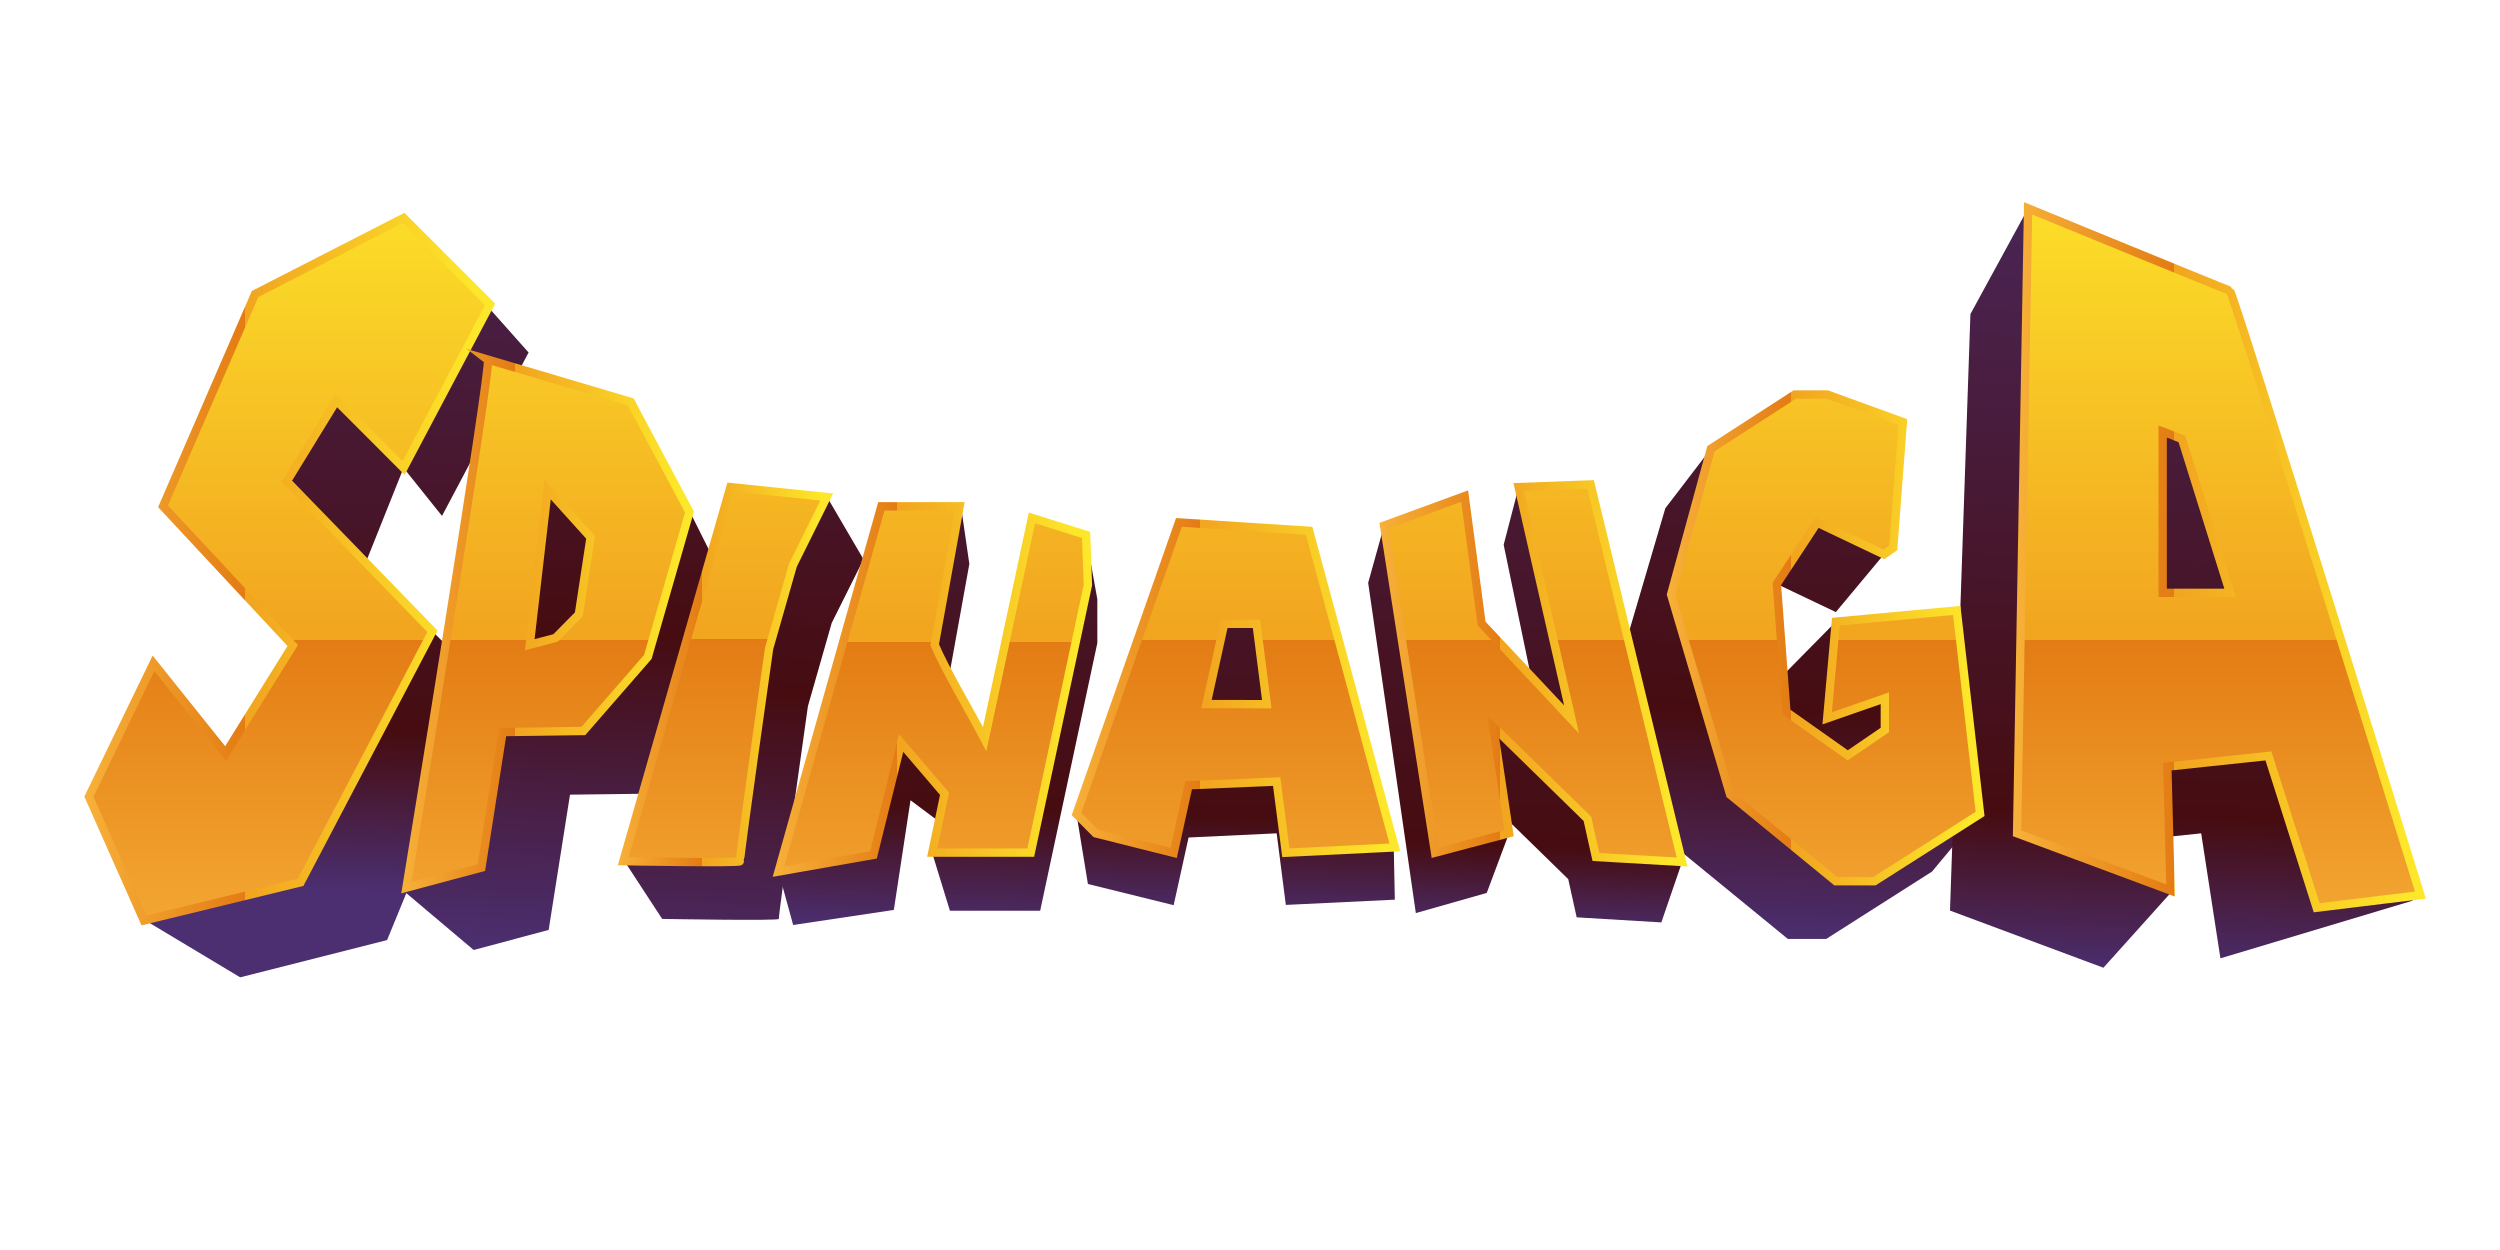 <?xml version="1.0" encoding="utf-8"?><svg id="Layer_1" data-name="Layer 1" xmlns="http://www.w3.org/2000/svg" xmlns:xlink="http://www.w3.org/1999/xlink" viewBox="0 0 300 150"><defs><style>.cls-1{fill:url(#linear-gradient);}.cls-2{fill:url(#linear-gradient-2);}.cls-3{fill:url(#linear-gradient-3);}.cls-4{fill:url(#linear-gradient-4);}.cls-5{fill:url(#linear-gradient-5);}.cls-6{fill:url(#linear-gradient-6);}.cls-7{fill:url(#linear-gradient-7);}.cls-8{fill:url(#linear-gradient-8);}.cls-9{fill:url(#linear-gradient-9);}.cls-10{fill:url(#linear-gradient-10);}.cls-11{fill:url(#linear-gradient-11);}.cls-12{fill:url(#linear-gradient-12);}.cls-13{fill:url(#linear-gradient-13);}.cls-14{fill:url(#linear-gradient-14);}.cls-15{fill:url(#linear-gradient-15);}.cls-16{fill:url(#linear-gradient-16);}.cls-17,.cls-18,.cls-19,.cls-20,.cls-21,.cls-22,.cls-23,.cls-24{fill:none;stroke-miterlimit:10;}.cls-17{stroke:url(#linear-gradient-17);}.cls-18{stroke:url(#linear-gradient-18);}.cls-19{stroke:url(#linear-gradient-19);}.cls-20{stroke:url(#linear-gradient-20);}.cls-21{stroke:url(#linear-gradient-21);}.cls-22{stroke:url(#linear-gradient-22);}.cls-23{stroke:url(#linear-gradient-23);}.cls-24{stroke:url(#linear-gradient-24);}</style><linearGradient id="linear-gradient" x1="43.69" y1="-12.64" x2="35.69" y2="200.71" gradientUnits="userSpaceOnUse"><stop offset="0" stop-color="#4b2f71"/><stop offset="0.47" stop-color="#460c10"/><stop offset="0.56" stop-color="#4b2f71"/><stop offset="0.95" stop-color="#4b2f71"/></linearGradient><linearGradient id="linear-gradient-2" x1="71.19" y1="-11.61" x2="63.19" y2="201.74" gradientUnits="userSpaceOnUse"><stop offset="0" stop-color="#4b2f71"/><stop offset="0.41" stop-color="#460c10"/><stop offset="0.59" stop-color="#4b2f71"/><stop offset="0.95" stop-color="#4b2f71"/></linearGradient><linearGradient id="linear-gradient-3" x1="92.86" y1="-10.79" x2="84.85" y2="202.55" gradientUnits="userSpaceOnUse"><stop offset="0" stop-color="#4b2f71"/><stop offset="0.44" stop-color="#460c10"/><stop offset="0.61" stop-color="#4b2f71"/><stop offset="0.95" stop-color="#4b2f71"/></linearGradient><linearGradient id="linear-gradient-4" x1="116.34" y1="-9.91" x2="108.34" y2="203.43" gradientUnits="userSpaceOnUse"><stop offset="0" stop-color="#4b2f71"/><stop offset="0.5" stop-color="#460c10"/><stop offset="0.57" stop-color="#4b2f71"/><stop offset="0.95" stop-color="#4b2f71"/></linearGradient><linearGradient id="linear-gradient-5" x1="152.45" y1="-8.56" x2="144.45" y2="204.79" gradientUnits="userSpaceOnUse"><stop offset="0.03" stop-color="#4b2f71"/><stop offset="0.5" stop-color="#460c10"/><stop offset="0.56" stop-color="#4b2f71"/><stop offset="0.95" stop-color="#4b2f71"/></linearGradient><linearGradient id="linear-gradient-6" x1="186.54" y1="-7.28" x2="178.54" y2="206.07" gradientUnits="userSpaceOnUse"><stop offset="0" stop-color="#4b2f71"/><stop offset="0.51" stop-color="#460c10"/><stop offset="0.56" stop-color="#4b2f71"/><stop offset="0.95" stop-color="#4b2f71"/></linearGradient><linearGradient id="linear-gradient-7" x1="219.71" y1="-6.04" x2="211.71" y2="207.31" gradientUnits="userSpaceOnUse"><stop offset="0" stop-color="#4b2f71"/><stop offset="0.43" stop-color="#460c10"/><stop offset="0.56" stop-color="#4b2f71"/><stop offset="0.95" stop-color="#4b2f71"/></linearGradient><linearGradient id="linear-gradient-8" x1="265.88" y1="-4.31" x2="257.88" y2="209.04" gradientUnits="userSpaceOnUse"><stop offset="0" stop-color="#4b2f71"/><stop offset="0.48" stop-color="#460c10"/><stop offset="0.57" stop-color="#4b2f71"/><stop offset="0.95" stop-color="#4b2f71"/></linearGradient><linearGradient id="linear-gradient-9" x1="34.74" y1="118.58" x2="34.74" y2="11.52" gradientUnits="userSpaceOnUse"><stop offset="0" stop-color="#f7b139"/><stop offset="0.39" stop-color="#e37c14"/><stop offset="0.39" stop-color="#f2a620"/><stop offset="0.41" stop-color="#f2a620"/><stop offset="0.95" stop-color="#fde72a"/></linearGradient><linearGradient id="linear-gradient-10" x1="65.72" y1="118.58" x2="65.72" y2="11.52" xlink:href="#linear-gradient-9"/><linearGradient id="linear-gradient-11" x1="86.99" y1="118.69" x2="86.99" y2="10.87" xlink:href="#linear-gradient-9"/><linearGradient id="linear-gradient-12" x1="111.98" y1="119.24" x2="111.98" y2="10.97" xlink:href="#linear-gradient-9"/><linearGradient id="linear-gradient-13" x1="148.28" y1="118.58" x2="148.28" y2="11.52" xlink:href="#linear-gradient-9"/><linearGradient id="linear-gradient-14" x1="183.97" y1="118.56" x2="183.97" y2="11.54" xlink:href="#linear-gradient-9"/><linearGradient id="linear-gradient-15" x1="219.07" y1="118.58" x2="219.07" y2="11.52" xlink:href="#linear-gradient-9"/><linearGradient id="linear-gradient-16" x1="266.24" y1="118.58" x2="266.24" y2="11.54" xlink:href="#linear-gradient-9"/><linearGradient id="linear-gradient-17" x1="10.12" y1="68.29" x2="59.43" y2="68.29" xlink:href="#linear-gradient-9"/><linearGradient id="linear-gradient-18" x1="48.15" y1="74.54" x2="83.21" y2="74.54" xlink:href="#linear-gradient-9"/><linearGradient id="linear-gradient-19" x1="74.14" y1="80.93" x2="99.95" y2="80.93" xlink:href="#linear-gradient-9"/><linearGradient id="linear-gradient-20" x1="92.72" y1="82.74" x2="131.05" y2="82.74" xlink:href="#linear-gradient-9"/><linearGradient id="linear-gradient-21" x1="128.6" y1="82.56" x2="168.03" y2="82.56" xlink:href="#linear-gradient-9"/><linearGradient id="linear-gradient-22" x1="165.53" y1="80.8" x2="202.49" y2="80.8" xlink:href="#linear-gradient-9"/><linearGradient id="linear-gradient-23" x1="200.01" y1="76.54" x2="238.14" y2="76.54" xlink:href="#linear-gradient-9"/><linearGradient id="linear-gradient-24" x1="241.55" y1="66.87" x2="291.09" y2="66.87" xlink:href="#linear-gradient-9"/></defs><polygon class="cls-1" points="37.45 97.33 28.82 88.44 17.29 110.36 28.82 117.28 46.45 112.81 58.81 82.68 43.82 67.68 48.43 56.15 53.04 61.91 63.43 42.3 54.2 31.92 40.99 42.2 29.94 67.68 45.51 84.38 37.45 97.33"/><path class="cls-2" d="M76.11,48.07l-9.49,2.59C67,51,48.43,106.9,48.43,106.9L56.84,114l9-2.41L68.4,95.36l9.65-.12,5-9.1L86.5,68.83Zm0,30L71.5,82.68H69.36l2.15-18.6,5.21,6Z"/><path class="cls-3" d="M87.65,58.45,75,103.44l4.46,6.83s14.09.25,14,0,3.49-25.53,3.49-25.53l2.86-10,3.81-7.62-4.37-7.48Z"/><path class="cls-4" d="M125,69.07l-5.68,26.55c-2-3.8-4.68-8.23-6-11.33l3-16.61-1-6.92h-9.22L93.42,104.59,95.18,111l12.08-1.81,2-13.16L113,98.83l-1.16,3.46,2.15,7h10.83l6.86-32.13V71.91l-1.38-7.69Z"/><path class="cls-5" d="M154.3,108.59l13.08-.63-.14-6.83L157.09,70l-15.62-1-12.29,28.7,1.37,8.38,10.29,2.54,1.79-8.12L153.2,100C153.81,104.83,154.26,108.33,154.3,108.59Z"/><polygon class="cls-6" points="169.9 109.57 164.18 69.94 166.09 63.07 173.46 66.77 175.49 82.07 186.28 93.56 180.44 65.37 182.24 58.45 188.57 65.37 201.85 103.44 199.36 110.69 189.2 110.08 188.19 105.5 176.88 94.45 181.09 99.98 178.41 107.15 169.9 109.57"/><polyline class="cls-7" points="226.07 66.53 222.89 56.8 213.49 54.26 205.31 53.84 199.84 60.99 194.76 78.26 201.85 102.29 214.54 112.67 219.15 112.67 231.84 104.59 237.61 97.67 229.05 80.17 220.3 74.6 214.06 80.93 213.49 93.12 220.41 90.71 220.41 94.52 215.97 97.57 208.6 92.36 207.46 76.99 212.28 69.63 220.3 73.45"/><path class="cls-8" d="M259.5,44.12C259.24,44,243.37,25,243.37,25l-6.92,12.69L234,109.27l18.41,6.86,8.29-9.23L252,101.27,264.14,100l2.31,15,23.07-6.92S259.88,44.25,259.5,44.12Zm-8.05,36.25V61l2.31.9,5.76,18.46Z"/><polygon class="cls-9" points="27.07 90.41 18.42 79.6 10.67 95.6 17.27 110.46 36.07 105.88 51.89 75.75 34.42 57.75 40.36 48.07 48.43 56.15 58.81 36.53 48.43 26.15 30.61 35.28 19.56 60.76 35.13 77.46 27.07 90.41"/><path class="cls-10" d="M75.69,48.23,58.55,43.15c.51.38-9.78,63.37-9.78,63.37l9-2.41,2.54-16.26L70,87.72l7.74-8.89,5-17.39ZM69.46,73.72l-2.79,2.83-3.1.82,2.15-18.6,5.15,5.71Z"/><path class="cls-11" d="M87.65,58.45,74.8,103.34s14.1.26,14,0,3.49-25.52,3.49-25.52l2.86-10,4.06-8.18Z"/><path class="cls-12" d="M123.83,62.15,118.16,88.7c-2-3.8-4.68-8.23-6-11.33l3-16.61h-9.4L93.42,104.59l11.39-2,3.33-13.43,5.2,6.09-1.47,7.07,11.82,0,6.86-32.13-.22-6Z"/><path class="cls-13" d="M154.3,102.33l13.08-.64-10.29-38-15.62-1-12.29,35,2.3,2.31,9.36,2.35,1.79-8.12,10.57-.44C153.81,98.56,154.26,102.06,154.3,102.33Zm-9.52-17.84,2.12-9.63h3.88c.39,3,.81,6.35,1.23,9.64Z"/><polygon class="cls-14" points="172.21 102.33 166.09 63.07 175.76 59.53 177.79 74.83 188.59 86.33 182.24 58.45 190.87 58.13 201.85 103.44 191.51 102.84 190.49 98.26 179.19 87.22 181.09 99.98 172.21 102.33"/><polygon class="cls-15" points="200.53 71.34 207.62 95.36 220.3 105.75 224.92 105.75 237.61 97.67 234.81 73.25 220.3 74.6 219.26 86.2 226.18 83.79 226.18 87.6 221.73 90.64 214.37 85.44 213.22 70.07 218.05 62.71 226.07 66.53 227.19 65.75 228.34 50.64 219.26 47.34 215.38 47.34 205.31 53.84 200.53 71.34"/><path class="cls-16" d="M267.58,34.89c-.38-.12-24.21-9.89-24.21-9.89l-1.32,75,18.42,6.86L260.08,92l12.13-1.29L278,108.93l12.45-1.52S268,35,267.58,34.89Zm-8.06,36.25V51.78l2.31.9,5.77,18.46Z"/><polygon class="cls-17" points="27.07 90.41 18.42 79.6 10.67 95.6 17.27 110.46 36.07 105.88 51.89 75.75 34.42 57.75 40.36 48.07 48.43 56.15 58.81 36.53 48.43 26.15 30.61 35.28 19.56 60.76 35.13 77.46 27.07 90.41"/><path class="cls-18" d="M75.69,48.23,58.55,43.15c.51.38-9.78,63.37-9.78,63.37l9-2.41,2.54-16.26L70,87.72l7.74-8.89,5-17.39ZM69.46,73.72l-2.79,2.83-3.1.82,2.15-18.6,5.15,5.71Z"/><path class="cls-19" d="M87.65,58.45,74.8,103.34s14.1.26,14,0,3.49-25.52,3.49-25.52l2.86-10,4.06-8.18Z"/><path class="cls-20" d="M123.83,62.15,118.16,88.7c-2-3.8-4.68-8.23-6-11.33l3-16.61h-9.4L93.42,104.59l11.39-2,3.33-13.43,5.2,6.09-1.47,7.07,11.82,0,6.86-32.13-.22-6Z"/><path class="cls-21" d="M154.3,102.33l13.08-.64-10.29-38-15.62-1-12.29,35,2.3,2.31,9.36,2.35,1.79-8.12,10.57-.44C153.81,98.56,154.26,102.06,154.3,102.33Zm-9.52-17.84,2.12-9.63h3.88c.39,3,.81,6.35,1.23,9.64Z"/><polygon class="cls-22" points="172.21 102.33 166.09 63.07 175.76 59.53 177.79 74.83 188.59 86.33 182.24 58.45 190.87 58.13 201.85 103.44 191.51 102.84 190.49 98.26 179.19 87.22 181.09 99.98 172.21 102.33"/><polygon class="cls-23" points="200.53 71.34 207.62 95.36 220.3 105.75 224.92 105.75 237.61 97.67 234.81 73.25 220.3 74.6 219.26 86.2 226.18 83.79 226.18 87.6 221.73 90.64 214.37 85.44 213.22 70.07 218.05 62.71 226.07 66.53 227.19 65.75 228.34 50.64 219.26 47.34 215.38 47.34 205.31 53.84 200.53 71.34"/><path class="cls-24" d="M267.58,34.89c-.38-.12-24.21-9.89-24.21-9.89l-1.32,75,18.42,6.86L260.08,92l12.13-1.29L278,108.93l12.45-1.52S268,35,267.58,34.89Zm-8.06,36.25V51.78l2.31.9,5.77,18.46Z"/></svg>